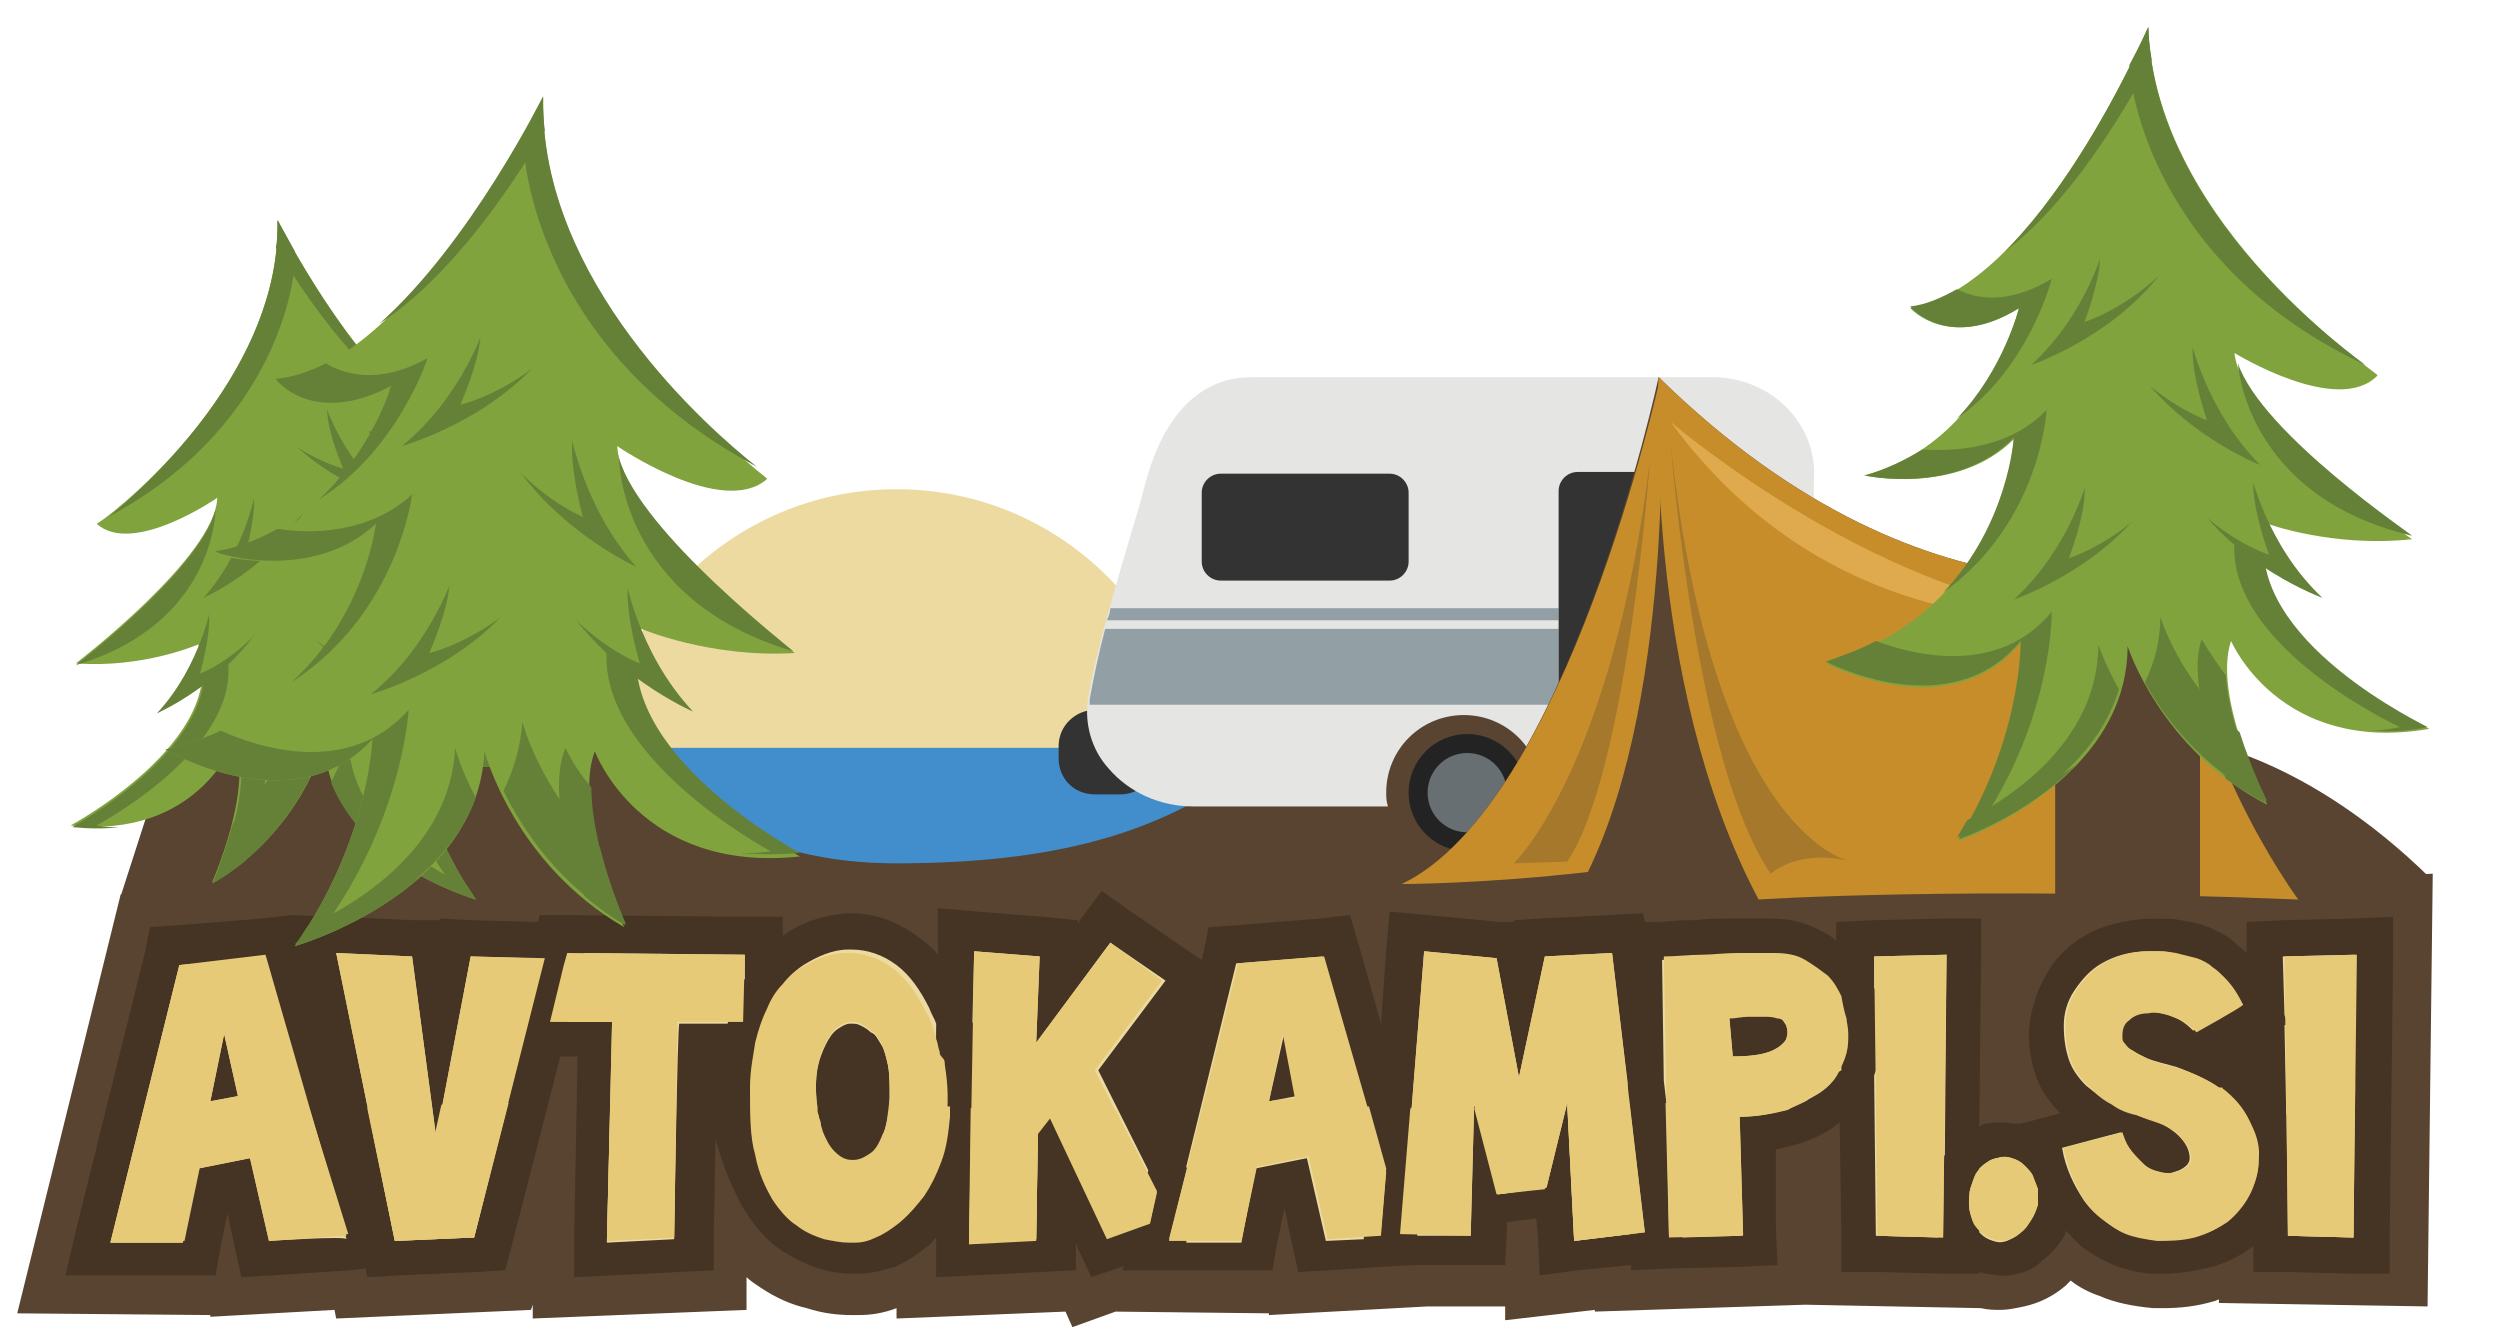 <svg xmlns="http://www.w3.org/2000/svg" xml:space="preserve" id="Layer_1" x="0" y="0" style="enable-background:new 283-61 145 77.5" version="1.1" viewBox="283 -61 145 77.5"><style>.ht0{fill:#ecdaa1}.ht2{fill:#584430}.ht3{fill:#81a33e}.ht4{fill:#658138}.ht5{fill:#453423}.st6{fill:#e6ca77}.ht7{fill:#333}.ht12{fill:#c78d2b}</style><g transform="translate(0 .274)"><g id="a"><circle cx="335" cy="-15.6" r="17.3" class="ht0"/><path d="M309.9-17.9h63v10.5h-63v-10.5" style="fill:#428ecc"/><path d="M410.3-18.3s-30.5-2.1-43.1-2.3c-12.6-.2-10.9 9.4-32.2 9.4-16.9 0-17.9-14.9-17.9-14.9l-12.1 7-8.8-.7-4.2 4.3-2 6.2 103.3 1.6-3.8 12 24.3-1.6 10.2-13c-7.3-7.2-13.7-8-13.7-8z" class="ht2"/><path d="M411.2-9.9v.2c-.4-.1-.9-.2-1.3-.3-.6-.1-1.2-.2-1.8-.2h-.6c-1.8.1-3.5.5-4.8 1.4-1 .6-1.9 1.5-2.6 2.5v-4l-12.4.4c-.6-.2-1.3-.2-2-.2h-2.2c-.8 0-1.5 0-2.2.1l-1 .1-.1-.4-10 .5-8.5-.9v.4l-10.2.9-.2.4-4.9-3.4-1.8 2.5-9.3-.8v1c-.9-.4-1.9-.5-2.9-.5h-.4c-.5 0-1 .1-1.4.2l-17.9-.3-.1.4-5.7-.2v.1l-5.2-.2v-.2l-1.3.1-2.9-.1.1.4-7.6.6-6 24.3 11.2.1v.1l7.2-.4.1.5 11.3-.5.1-.3v.8l12.4-.5v-1.9c.2.2.5.4.8.6.9.6 1.8 1 2.7 1.2.9.3 1.8.4 2.6.4h.4c.7 0 1.4-.1 2.2-.4v.6l9.8-.4.4.9 2.5-.9 8.9.1v.1l9.2-.5h4.5v.8l5.2-.6v.1l12.2-.4 10.2.2c.4.1.8.1 1.1.1.5 0 .9-.1 1.4-.2.9-.2 1.7-.6 2.4-1.2l.3-.3c.5.4 1.1.7 1.7.9.9.4 2 .6 3.1.7h.6c.9 0 1.9-.1 2.9-.4.1 0 .2-.1.3-.1v.2l12.1.2.3-25.1-12.9.7z" class="ht2"/><path d="m305.8-9.8-7.1.4-.7-11.3 7.1-.4.7 11.3" class="ht2"/><path d="M299.1-48.5s6.2 12.4 12.4 13.1c0 0-1.8 2.2-5.4.3 0 0 2 6.6 8.1 7.8 0 0-4.5 1.3-7.4-1.4-.2-.2 0 0 0 0s.9 8.4 9.8 10.5c0 0-5.9 3.5-9.6-.5 0 0 .2 4.7 3.6 9.6 0 0-8.5-2.4-8.8-9.1 0 0-1.3 5.2-6.5 8.1 0 0 2.4-5.4 1.3-8.2 0 0-2.1 5.7-9.5 4.9 0 0 9.3-5 7.4-10.5 0 0-3.2 1.4-7.1 1.1 0 0 8.1-6.2 8.2-9.6 0 0-4.9 3.4-7 1.5.1.1 10.7-7.7 10.5-17.6z" class="ht3"/><path d="M308.2-28.7c0-.1-.1-.2 0 0zm-13.5 5.2c.4-.1.9-.3 1.3-.4 1.9 5.6-7.4 10.5-7.4 10.5.5.1.9.1 1.3.1-.8.1-1.7.1-2.7 0-.1 0 8.9-4.8 7.5-10.2zm3.4 5.2c.8 1.9-.2 5.1-.8 6.9-.6.5-1.2.9-1.9 1.3 0 0 1.6-3.6 1.6-6.4.7-.9 1.1-1.8 1.1-1.8zm5.1.1c.3 4.6 4.4 7.2 6.9 8.3.2.3.4.6.5.8 0 0-6.5-1.9-8.4-6.8.7-1.4 1-2.3 1-2.3zm2.9-16.8s.9 3 3.3 5.3c-3.7-2.3-5-6.6-5-6.6 2.3 1.3 3.9.8 4.7.2.8.4 1.5.7 2.3.8.1 0-1.7 2.2-5.3.3zM299-46.9c.1-.5.1-1.1.1-1.6 0 0 3.4 6.8 7.6 10.6-3.1-2-6-6.2-7.7-9z" class="ht4"/><path d="M314.3-27.2c-1-.2-2-.6-2.9-1.1-1.5.2-4.3.2-6.2-1.6 0 0 .6 5.5 5.6 8.7-3.5-3.2-3.9-7.4-3.9-7.4 2.8 2.6 7.4 1.4 7.4 1.4zm-7.5-1.5s-.2-.1 0 0zm-6.7 9.3c.1 1.1.4 2.2.9 3.2-.9 1.8-2.6 4.4-5.7 6.2 0 0 .7-1.6 1.2-3.5 2.8-2.8 3.6-5.9 3.6-5.9zm8.8 9c-3.4-4.9-3.6-9.6-3.6-9.6 2.8 3.1 7 1.7 8.8.9.8.3 1.6.6 2.5.9 0 0-5.9 3.5-9.6-.5 0 0 .2 4.7 3.6 9.6 0 0-3.3-1-5.9-3.3 2.1 1.4 4.2 2 4.2 2zM305.1-30s-.1-.1 0 0zm-1.9 3.5s1 3.4 4 5.8c0 0-4.3-1.2-6.8-4.5" class="ht4"/><path d="M303.6-26.7s-.6.7.8 4.1c0 0-2.5-.6-4.8-3" class="ht3"/><path d="M301.8-38s1 3.4 4 5.8c0 0-4.3-1.2-6.8-4.5" class="ht4"/><path d="M302.1-38.2s-.6.7.8 4.1c0 0-2.5-.6-4.8-3" class="ht3"/><path d="M295.3-26.4s-.6 3.7-3.2 6.5c0 0 4.1-1.8 6.3-5.5" class="ht4"/><path d="M294.9-26.6s.7.7-.3 4.4c0 0 2.4-.9 4.4-3.7" class="ht3"/><path d="M297.9-33.2s-.5 3.7-3.1 6.6c0 0 4.1-1.8 6.2-5.6" class="ht4"/><path d="M297.5-33.4s.7.7-.3 4.4c0 0 2.4-1 4.4-3.7" class="ht3"/><path d="M295.5-31.7s0 6.6-8.1 9c0 0 7.2-5.5 8.1-9zm3.6-16.8s.4.7 1 1.8v.7s-.4 9.1-10.8 14.7c2.1-1.7 10-8.7 9.8-17.2z" class="ht4"/><path d="m304.5 11.4-6.7.4-1-4.7-1.3.3-.9 4.5-6.4-.1 4.5-18.2 6.6-.6 5.2 18.4m4.9-18.3 6.5.2-4.6 18.2-6.3.3-3.9-19 6.6.3.6 4.9 1.1-4.9m23 18.7c-.6 0-1.1-.1-1.7-.3-.6-.2-1.2-.5-1.9-.9s-1.3-1.1-1.8-1.9c-.5-.8-.9-1.7-1.1-2.9-.3-1.1-.4-2.5-.3-4.1 0-1.1.2-2 .4-2.8.2-.8.4-1.6.7-2.2.3-.6.6-1.2 1-1.6.4-.4.8-.8 1.2-1.1.9-.7 2-1 3.2-1.1h.3c1.2 0 2.3.4 3.2 1.2.9.7 1.7 1.7 2.2 2.9.2.4.3.7.4 1 .1.3.2.6.3.8.1.2.1.5.2.8 0 .1.1.3.1.4v.3c.2 1.2.3 2.4.2 3.4-.1 1-.3 1.9-.6 2.8-.3.8-.6 1.6-1.1 2.2-.4.6-.9 1.1-1.4 1.6-.5.4-1 .8-1.6 1-.6.2-1.1.4-1.6.4h-.3zm-1-8.6v.3c0 .1.1.2.1.4 0 0 0 .1.1.2.2.4.3.7.5.9 0 .1.1.1.2.1s.3-.1.4-.2c.1-.1.2-.2.4-.7.1-.3.3-.8.3-1.9 0-.7 0-1.2-.1-1.6-.1-.4-.2-.7-.3-1-.1-.3-.2-.4-.3-.4-.1-.1-.2-.1-.3-.2H332.1l-.1.1c-.1.1-.3.2-.4.6-.2.3-.3.7-.4 1.2-.1.5-.1 1.1 0 1.9V3l.2.2c0-.1 0 0 0 0z" class="ht0"/><path d="m347.1-8.1 4.9 3.4-4.1 5.5 3.5 6.9-.7 2.7-3.9 1.4-2.5-5.2-.1 5.1-6.1.2.3-19.2 5.9.5-.1 2.6 2.9-3.9m16 19.5 1.5-18.7 6.1.6.5 2.5.6-2.7 5.7-.3 2.2 18.3-6.3.7-.2-3.2-3.7.4-.1 2.3-6.3.1" class="ht0"/><path d="m364.4 6.5-.4 5-4.9.3-1-4.7-1.3.3-.9 4.5-6.4-.1L354-6.4l6.6-.6 3.8 13.5m13.9-13.2 3.2-.2c.7 0 1.4-.1 2.1-.1h2.2c.8 0 1.6.2 2.2.5.6.3 1.2.7 1.6 1.2.4.5.8 1 1 1.5.3.5.4 1 .5 1.5.1.3.1.6.1 1.1 0 .5-.1 1-.2 1.4-.1.5-.4 1.1-.6 1.5-.3.5-.8 1-1.4 1.4-.6.4-1.3.7-2.1 1-.7.2-1.3.3-2 .4l.2 7-6.4.2c-.1-.1-.4-18.4-.4-18.4zm6.2 5.6c.4 0 .7-.1.8-.2l.1-.1h-.9v.3z" class="ht0"/><path d="m396.7 11.6-5.9-.1-.3-18.3L397-7l-.3 18.6" class="ht0"/><path d="M399.1 11.7c-.2 0-.5 0-.7-.1-.4-.1-.8-.3-1.1-.6-.3-.3-.6-.6-.8-1-.2-.4-.3-.8-.3-1.2 0-.4 0-.9.1-1.3s.2-.8.5-1.2c.2-.4.5-.7.8-.9.3-.2.7-.4 1.1-.5.4-.1.8-.1 1.3 0s.9.3 1.2.6c.3.3.6.6.8 1 .2.4.3.7.4 1.2.1.4 0 .9-.1 1.3s-.3.9-.5 1.2c-.2.4-.5.7-.8.9-.3.3-.7.5-1.1.6h-.8z" class="ht0"/><path d="M408.5 11.7c-.9 0-1.7-.1-2.5-.5-.6-.2-1.1-.5-1.6-.9l-1.2-1.2c-.7-1-1.2-2.1-1.5-3.5l-.2-1 3.4-.9c-.5-.3-1-.7-1.4-1.1-.6-.5-1-1.2-1.3-1.9-.3-.8-.4-1.6-.4-2.4.1-.9.3-1.7.7-2.5.4-.8 1.1-1.5 1.9-2 .9-.5 1.9-.8 3.2-.9h.5c.4 0 .8 0 1.2.1.5.1 1 .2 1.4.4.4.2.8.4 1.1.6.3.2.6.5.9.7.6.6 1 1.2 1.3 2l.4.9-4.1 2.2c1 .4 1.8.9 2.5 1.4.8.7 1.4 1.4 1.7 2.2.4.8.6 1.7.5 2.5 0 .8-.2 1.6-.6 2.4-.4.7-.9 1.4-1.5 1.9-.7.5-1.5.9-2.3 1.1-.7.3-1.4.4-2.1.4zm-1.1-6.9c.2.2.3.5.6.6.2.2.4.3.6.3h.1c.1 0 .2 0 .3-.1-.2-.2-.4-.4-.6-.5-.2-.1-.4-.3-.7-.3h-.3c-.1-.1 0 0 0 0zm-.1-6.1c.1.1.2.1.3.2.2.1.4.2.6.2.4.2.9.3 1.5.4.1 0 .1 0 .2.1l-.3-.3c-.5-.5-1.1-.8-1.8-.8h-.1c-.2.1-.3.1-.4.2-.1 0 0 0 0 0z" class="ht0"/><path d="m420.6 11.6-5.9-.1-.3-18.3 6.4-.2-.2 18.6M327.3-7l-.2 6h-3.8l-.1 12.5-6.1.2.3-12.7h-3.9l1.6-6.2 12.2.2" class="ht0"/><path d="m295.2 2.6 1.6-.3-.8-3.6-.8 3.9m38.9-3.3c-.2-.3-.3-.6-.6-.7-.2-.2-.4-.3-.6-.4-.2-.1-.3-.1-.5-.1h-.1c-.2 0-.4.1-.7.3-.3.2-.5.5-.7.9-.2.4-.4.9-.5 1.5-.1.6-.1 1.4 0 2.2v.2c0 .1 0 .2.1.4 0 .1.1.2.1.4 0 .1.1.3.1.4.2.5.4.9.7 1.2.3.3.6.5 1 .5h.1c.4 0 .7-.2 1-.4.3-.2.5-.6.7-1.1.2-.5.4-1.3.4-2.2 0-.7 0-1.4-.1-1.9-.1-.4-.2-.9-.4-1.2zm22.5 3.3 1.6-.3-.7-3.7-.9 4m29.5-4.9c-.3-.1-.5-.1-.8-.1h-.9c-.4 0-.7.1-1.1.1l.2 2.3c1 0 1.7-.1 2.2-.3.5-.2.8-.5.9-.7.1-.3.1-.5 0-.8-.2-.3-.3-.5-.5-.5z" class="ht5"/><path d="m419.6-8-4.2.1-2.1.1V-6c-.3-.3-.6-.5-.9-.8-.4-.3-.9-.5-1.3-.7-.5-.2-1-.3-1.6-.4-.5-.1-.9-.1-1.4-.1h-.5c-1.4.1-2.7.4-3.7 1s-1.8 1.4-2.3 2.4c-.5.9-.8 1.9-.9 2.9-.1 1 .1 2 .4 2.9.3.8.8 1.5 1.4 2.1l-.4.1-1.9.5H399.9c-.6-.1-1.2-.1-1.7 0-.2 0-.3.1-.4.2l.1-9.9V-8h-2.1l-4.2.1-2.1.1v1.1c-.3-.3-.7-.5-1.1-.7-.8-.4-1.7-.6-2.7-.6h-2.2c-.7 0-1.5 0-2.1.1h-.8l-1.4.1h-.8l-.1-.5-2 .1-3.9.2-1.6.1v.1h-.8l-4.2-.4-2.2-.2-.2 2.2-.3 4.3-1.3-4.6-.5-1.7-1.7.2-5 .4-1.5.1-.3 1.5-.1.4-.9-.6-3.2-2.2-1.7-1.2-1.2 1.6-.2.3v-.2l-2-.2-3.8-.3-2.3-.2V-5.9c-.3-.4-.7-.7-1.1-1-1.2-.9-2.5-1.4-3.9-1.4h-.3c-1.3.1-2.6.5-3.7 1.3v-1.1h-2.1L316-8.2h-1.7l-.1.4-3.8-.1-1.9-.1v.1H307l-4.4-.2-2.7-.1-1.7.2-5 .4-1.5.1-.3 1.5-4 16.1-.6 2.6H295.5l.3-1.7.4-1.9.4 1.9.4 1.8 1.8-.1 4.5-.3.9-.1.1.5 1.8-.1 4.6-.2 1.6-.1.4-1.5L315.5 0h1l-.2 10.6v2.2l2.2-.1 3.9-.2 2-.1v-2l.1-5.6c.6 2.2 1.4 3.6 1.4 3.6.1.3.3.5.4.7.6.9 1.3 1.7 2.1 2.2.7.4 1.4.8 2.1 1 .6.2 1.3.3 2 .3h.4c.6 0 1.3-.2 2-.4.7-.3 1.3-.7 1.9-1.2.2-.1.3-.3.5-.5V12.8l2.2-.1 3.9-.2 2-.1v-1.6l.1.3.8 1.7 1.8-.6.1-.1-.1.3H356.8l.3-1.7.4-1.9.4 1.9.4 1.8 1.8-.1 3.1-.2 1.8-.1h5.3l.1-2.1v-.4l1.7-.2.1 1 .1 2.3 2.2-.3 3.1-.3v.3l2.1-.1 4.3-.1 2.1-.1-.1-2.1V5.4l1.2-.3c1-.3 1.8-.7 2.4-1.2 0 0 .1 0 .1-.1l.1 6.6v2.1h2.1l3.8.1h2.1v-.1c.1 0 .2.1.4.1.6.1 1.2.2 1.8 0 .6-.1 1.1-.4 1.5-.8.4-.3.8-.7 1.1-1.2.1-.1.2-.3.2-.5l.9.9c.5.4 1.2.8 1.9 1.1.8.3 1.6.5 2.4.5h.5c.7 0 1.5-.1 2.4-.3 1-.2 2-.7 2.8-1.3v1.5h2l3.8.1h2.1v-2.1l.2-16.4v-2.2l-2.2.1zm-121 18.7-1.1-4.8-3 .6-.9 4.3h-4.2l4-16.1 5-.4 4.7 16.3c0-.2-4.5.1-4.5.1zM313.1.1l-2.6 10.4-4.6.2L302.5-6l4.4.2 1.4 10.5 2-10.5 3.4.1-.8 3.2-.7 2.7.9-.1zm9 10.5-3.9.2.3-12.8h-2.6l.8-3.1.2-.9 9.3.1v1.4c-.2.2-.3.5-.4.8-.2.5-.4 1.1-.6 1.8h-2.8c-.1-.1-.3 12.5-.3 12.5zm15.1-3.7c-.2.4-.4.9-.7 1.2-.4.5-.8 1-1.3 1.4-.4.3-.8.6-1.3.8-.4.2-.8.3-1.2.3h-.4c-.4 0-.9-.1-1.4-.2-.6-.2-1.1-.4-1.6-.8-.5-.3-1-.9-1.4-1.5-.4-.7-.8-1.5-1-2.6-.3-1-.3-2.3-.3-3.9 0-.6.1-1.1.2-1.6h1.3l.1-2.1.1-1.9c.1-.1.2-.3.3-.4.3-.4.7-.7 1-.9.8-.5 1.7-.9 2.6-.9h.2c.9 0 1.8.3 2.6.9.8.6 1.4 1.5 1.9 2.5.1.3.3.6.4.9 0 .2-.1 8.8-.1 8.8zm12.4-.3-.9 3.4-1.5.5-3.3-7-.7.9-.1 6.2-3.9.2.1-3.4c.1-.2.1-.3.2-.5.3-.9.5-2 .6-3.1.1-1.1 0-2.4-.2-3.7v-.3c0-.2-.1-.4-.1-.5-.1-.5-.2-.9-.4-1.3l.1-4.1 3.8.3-.2 5 4.3-5.8 3.2 2.2-3.9 5.2 2.9 5.8zm12.5 3.6v.4l-2.2.1-1.1-4.8-3 .6-.8 4.3h-3.2l.1-.5.4-1.8.2-.8-.4-.7-.3-.6 2.9-11.8 5-.4 2.9 10-.5 6zm12.2.5-.4-8-1.2 4.9-2.8.4-1.4-5.2-.2 7.6h-3.1l.3-3.5v-.4l-.1-.4-.6-2.2.8-10 4.2.4 1.3 6.9 1.5-7 3.9-.2.9 7.5.2 8.8-3.3.4zm15.2-9.6c-.2.4-.6.8-1.1 1.1-.5.3-1.1.6-1.8.9-.8.2-1.7.4-2.8.4l.2 6.9-3.4.1-.1-.5-1-8.6-.1-7 2.2-.1c.6 0 1.3-.1 2.1-.1h2.1c.7 0 1.3.1 1.8.4.5.3.9.6 1.3.9.3.3.6.7.8 1.1l.1 4.2c-.2.1-.3.2-.3.3zm6.3 4.6c-.3.5-.5 1-.6 1.6-.2.6-.2 1.1-.2 1.6.1.5.2 1.1.4 1.6l-3.6-.1-.1-9.3c.1-.3.2-.5.3-.8.1-.6.2-1.1.2-1.7 0-.4 0-.8-.1-1.2-.1-.5-.2-.9-.4-1.4v-1.8l4.2-.1-.1 11.6zm5.3 3c-.1.3-.2.6-.4.9-.2.3-.3.5-.6.7-.2.2-.5.3-.7.4-.3.1-.5.1-.8 0-.3-.1-.5-.2-.7-.4l-.1-.1V6.5c.3-.3.6-.5 1-.6.3-.1.5-.1.8 0 .3.1.5.2.7.4.2.2.4.4.5.6.1.3.2.5.3.8.1.4 0 .7 0 1zm12.4-.8c-.3.6-.7 1.1-1.3 1.6-.6.5-1.2.8-1.9.9-.6.2-1.3.2-1.9.2h-.4c-.7 0-1.2-.2-1.8-.4-.5-.2-.9-.5-1.3-.8-.4-.3-.7-.6-1-1-.6-.9-1.1-1.9-1.3-3.1l3.4-.9c.1.3.2.6.4.9.2.3.5.6.8.9.3.3.6.4 1 .5.1 0 .3.1.4.1.3 0 .5-.1.8-.2.4-.2.6-.4.6-.7 0-.3-.1-.6-.3-.9-.2-.3-.5-.6-.8-.8-.3-.2-.6-.4-1-.5-.4-.1-.8-.2-1.1-.4-.5-.2-.9-.4-1.4-.6-.5-.3-.9-.6-1.4-1-.4-.4-.8-.9-1-1.5-.2-.6-.3-1.2-.3-2 0-.7.2-1.4.6-2 .4-.6.9-1.2 1.6-1.6.7-.4 1.6-.7 2.7-.7h.4c.4 0 .7 0 1 .1l1.2.3c.3.1.7.3.9.5.3.2.5.4.7.6.5.5.8 1 1.1 1.6l-2.7 1.5c-.4-.4-.8-.7-1.4-.9-.4-.1-.8-.2-1.2-.2h-.2c-.4 0-.8.1-1.1.4-.3.2-.4.5-.4.9 0 .2 0 .3.1.4.1.1.2.3.4.4.2.1.3.2.5.3l.6.3c.5.2 1 .3 1.7.5 1.1.4 2 .8 2.7 1.4.6.5 1.1 1.1 1.4 1.7l.1 4c.2.1.2.1.1.2zm6 2.6-3.8-.1V8.1c.3-.7.4-1.4.4-2.1 0-.9-.1-1.9-.5-2.7l-.1-5.1.2-.1-.2-.5-.1-3.4 4.2-.1-.1 16.4z" class="ht5"/><path d="m298.4-5.9 4.7 16.3-4.5.3-1.1-4.8-3 .6-.9 4.3h-4.2l4-16.1 5-.6zm-3.2 8.5 1.6-.3-.8-3.6-.8 3.9zm7.3-8.6 4.4.2 1.4 10.5 2-10.5 4.3.1-4.1 16.2-4.6.2L302.5-6zM337.8.5c.2 1.2.2 2.2.1 3.2s-.3 1.8-.5 2.6c-.2.7-.6 1.4-1 2-.4.5-.8 1-1.3 1.4-.4.3-.8.6-1.3.8-.4.2-.8.3-1.2.3h-.4c-.4 0-.9-.1-1.4-.2-.6-.2-1.1-.4-1.6-.8-.5-.3-1-.9-1.4-1.5-.4-.7-.8-1.5-1-2.6-.3-1-.3-2.3-.3-3.9 0-1 .2-1.9.3-2.6.2-.8.4-1.4.7-2 .2-.5.5-1 .9-1.4.3-.4.7-.7 1-.9.8-.5 1.7-.9 2.6-.9h.2c.9 0 1.8.3 2.6.9.8.6 1.4 1.5 1.9 2.5.2.3.3.6.4.9s.2.5.2.7c.1.2.1.5.2.7 0 .1 0 .2.1.3.2.2.2.3.2.5zm-3.2 1.9c0-.7 0-1.4-.1-1.9s-.2-.9-.4-1.3c-.2-.3-.3-.6-.6-.7-.2-.2-.4-.3-.6-.4-.2-.1-.3-.1-.5-.1h-.1c-.2 0-.4.1-.7.3-.3.2-.5.5-.7.9-.2.4-.4.9-.5 1.5-.1.6-.1 1.4 0 2.2v.2c0 .1 0 .2.1.4 0 .1.1.2.1.4 0 .1.1.3.1.4.2.5.4.9.7 1.2.3.3.6.5 1 .5h.1c.4 0 .7-.2 1-.4.3-.2.5-.6.7-1.1.2-.3.3-1.1.4-2.1zm12.8-9-4.3 5.8.2-5-3.8-.3-.3 17 3.9-.2.1-6.2.7-.9 3.3 7 2.5-.9.4-1.8-3.6-7.1 3.9-5.2-3-2.2m16.9 16.9 1.3-16.4 4.2.4 1.3 6.9 1.5-7 3.9-.2 1.9 16.2-4.1.5-.4-8-1.2 4.9-2.8.4-1.4-5.2-.2 7.6-4-.1zm-1.2 0 .3-3.6-3.6-12.5-5 .4-4 16.1h4.2l.9-4.3 3-.6 1.1 4.8 3.1-.2v-.1zm-6.5-7.7.8-3.9.7 3.7-1.5.2zm33.5-4.8c0 .2.1.5.1.9s0 .7-.1 1.1c-.1.4-.3.8-.5 1.2-.2.4-.6.8-1.1 1.1-.5.3-1.1.6-1.8.9-.8.2-1.7.4-2.8.4l.2 6.9-4.3.1-.3-16.2c.7 0 1.5-.1 2.2-.1.6 0 1.3-.1 2.1-.1h2.1c.7 0 1.3.1 1.8.4.5.3.9.6 1.3.9.4.4.6.8.8 1.2.1.6.2 1 .3 1.3zM383.5 0c1 0 1.7-.1 2.2-.3.5-.2.8-.5.9-.7.1-.3.1-.5 0-.8-.1-.3-.3-.4-.5-.4-.3-.1-.5-.1-.8-.1h-.9c-.4 0-.7.1-1.1.1l.2 2.2zm8.2-5.8 4.2-.1-.2 16.4-3.8-.1-.2-16.2zm6.9 16.4c-.3-.1-.5-.2-.7-.4-.2-.2-.4-.4-.5-.7-.1-.3-.2-.6-.2-.9 0-.3 0-.7.1-1 .1-.3.2-.6.3-.8.2-.3.4-.5.6-.6.2-.2.5-.3.7-.3.3-.1.5-.1.8 0 .3.1.5.2.7.4.2.2.4.4.5.6.1.3.2.5.3.8v.9c-.1.3-.2.6-.4.9-.2.3-.3.5-.6.7-.2.2-.5.3-.7.4-.3.1-.6.1-.9 0zm11.8-12c-.4-.4-.8-.7-1.4-.9-.5-.2-1-.3-1.4-.2-.4 0-.8.1-1.1.4-.3.2-.4.5-.4.9 0 .2 0 .3.1.4.1.1.2.3.4.4.2.1.3.2.5.3l.6.3c.5.2 1 .3 1.7.5 1.1.4 2 .8 2.7 1.4.7.6 1.2 1.2 1.5 1.9.3.6.5 1.3.4 2 0 .7-.2 1.3-.5 1.9-.3.6-.7 1.1-1.3 1.6-.6.5-1.2.8-1.9.9-.8.2-1.6.3-2.2.2-.7 0-1.2-.2-1.8-.4-.5-.2-.9-.5-1.3-.8-.4-.3-.7-.6-1-1-.6-.9-1.1-1.9-1.3-3.1l3.4-.9c.1.3.2.6.4.9.2.3.5.6.8.9.3.3.6.4 1 .5.4.1.8.1 1.2-.1.4-.2.6-.4.6-.7 0-.3-.1-.6-.3-.9-.2-.3-.5-.6-.8-.8-.3-.2-.6-.4-1-.5-.4-.1-.8-.2-1.1-.4-.5-.2-.9-.4-1.4-.6-.5-.3-.9-.6-1.4-1-.4-.4-.8-.9-1-1.5-.2-.6-.3-1.2-.3-2 0-.7.2-1.4.6-2 .4-.6.9-1.2 1.6-1.6.7-.4 1.6-.7 2.7-.7.5 0 1 0 1.5.1l1.2.3c.3.1.7.3.9.5.3.2.5.4.7.6.5.5.8 1 1.1 1.6 0 .1-2.7 1.6-2.7 1.6zm5.1-4.4 4.2-.1-.2 16.4-3.8-.1-.2-16.2zm-97 3.8-.3 12.7 3.9-.2.2-12.5h3.8l.1-3.9-10.3-.1-.2.7-.8 3.3h3.6" class="st6"/><path d="m291.1 4.1-1.6 6.6h4.2l.9-4.3 3-.6 1.1 4.8 4.5-.3-2.2-7.1c-3.3.2-6.6.5-9.9.9zm17.5-1.3-.4 1.8-.2-1.7c-1.2 0-2.5.1-3.7.1l1.6 7.7 4.6-.2 2-7.8c-1.3.1-2.6.1-3.9.1zm26 .1c-.1.7-.2 1.3-.4 1.7-.2.5-.5.9-.7 1.1-.3.3-.6.4-1 .4h-.1c-.4 0-.7-.2-1-.5-.3-.3-.5-.7-.7-1.2-.1-.1-.1-.3-.1-.4 0-.1-.1-.3-.1-.4 0-.1 0-.2-.1-.4v-.4c-1.2 0-2.5 0-3.7-.1 0 1.1.1 2 .3 2.8.2 1 .6 1.9 1 2.6.4.7.9 1.2 1.4 1.5.5.3 1.1.6 1.6.8.5.2.9.2 1.4.2h.4c.3 0 .7-.1 1.2-.3.5-.2.9-.5 1.3-.8.5-.4.9-.9 1.3-1.4.4-.6.7-1.2 1-2 .3-.8.4-1.6.5-2.6v-.6h-3.5zm4.7.1-.1 7.8 3.9-.2.1-6.2.7-.9 3.3 7 2.5-.9.4-1.8-2.4-4.7c-2.6 0-5.5 0-8.4-.1zm25.5 0-.6 7.3h4l.2-7.4c-1.1.1-2.3.1-3.6.1zm3.7 0 1.3 5 2.8-.3 1.2-4.8c-1.7 0-3.5 0-5.3.1zm5.4-.1.4 7.8 4.1-.5-.9-7.5c-1.2.1-2.4.1-3.6.2zm-18.8.2h-2.4l-1.9 7.5h4.2l.9-4.3 3-.6 1.1 4.8 3.1-.2v-.2l.3-3.6-1-3.6c-2.5.2-4.9.2-7.3.2zm32.8-.6c-2.8.1-5.6.1-8.3.2l.2 7.8 4.3-.1-.2-6.9c1.1 0 2-.2 2.8-.4.3-.2.7-.3 1.2-.6zm3.9-.1.1 8 3.8.1.1-8.2-4 .1zm6.8 8.2c-.3-.1-.5-.2-.7-.4-.2-.2-.4-.4-.5-.7-.1-.3-.2-.6-.2-.9 0-.3 0-.7.1-1 .1-.3.2-.6.3-.8.2-.3.4-.5.6-.6.2-.2.5-.3.7-.3.3-.1.5-.1.8 0 .3.1.5.2.7.4.2.2.4.4.5.6.1.3.2.5.3.8v.9c-.1.3-.2.6-.4.9-.2.3-.3.5-.6.7-.2.2-.5.3-.7.4-.3.1-.6.1-.9 0zM412.1 2c-.1-.1-.2-.1-.2-.2-2.5.1-5 .1-7.5.2.3.3.7.6 1.1.8.4.3.9.5 1.4.6.5.2.8.3 1.1.4.3.1.6.2 1 .5.3.2.6.5.8.8.2.3.3.6.3.9 0 .3-.2.5-.6.7-.4.2-.8.2-1.2.1-.4-.1-.7-.3-1-.5-.3-.3-.6-.5-.8-.9-.2-.3-.3-.6-.4-.9l-3.4.9c.3 1.2.7 2.2 1.3 3.1.3.4.6.7 1 1 .4.3.8.6 1.3.8.5.2 1.1.3 1.8.4.7 0 1.4 0 2.2-.2.7-.2 1.3-.5 1.9-.9.5-.4 1-1 1.3-1.6.3-.6.5-1.3.5-1.9 0-.7-.1-1.4-.4-2-.3-.9-.8-1.5-1.5-2.1zm3.5-.3.1 8.7 3.8.1.1-8.9c-1.3.1-2.6.1-4 .1zm-97.2 1-.2 8 3.9-.2.1-7.8h-3.8z" class="st6"/><path d="M350.1-17.3c0 1.2-1 2.1-2.1 2.1h-1.5c-1.2 0-2.1-.9-2.1-2.1v-.7c0-1.2 1-2.1 2.1-2.1h1.5c1.2 0 2.1 1 2.1 2.1v.7z" class="ht7"/><path d="M382.3-39.4h-26.7c-2 0-4.7 1-6.1 5.9-.2.7-.4 1.6-.7 2.5-1 3.4-2.3 7.7-2.7 10.3-.2 1.4.2 2.9 1.2 4 1.2 1.4 3 2.2 4.9 2.2h11.3c-.1-.3-.1-.6-.1-.8 0-2.5 2-4.5 4.5-4.5s4.5 2 4.5 4.5c0 .3 0 .6-.1.8h9.7l6.2-8.3v-10.5c.3-3.4-2.5-6.1-5.9-6.1z" style="fill:#e5e5e4"/><circle cx="368.1" cy="-15.3" r="3.4" style="fill:#232323"/><circle cx="368.1" cy="-15.3" r="2.3" style="fill:#676f72"/><path d="M388.5-22.8v-2h-8.1v4.4h6.3l1.8-2.4m-15.1 2.4v-4.4h-26.3c-.4 1.5-.7 3-.9 4.1v.3h27.2zm-26.2-4.9h26.2v-.7h-26c0 .2-.1.5-.2.7zm33.2-.7h8.1v.7h-8.1v-.7" style="fill:#929fa4"/><path d="M364.7-28.7c0 .6-.5 1.1-1.1 1.1h-9.8c-.6 0-1.1-.5-1.1-1.1v-4c0-.6.5-1.1 1.1-1.1h9.8c.6 0 1.1.5 1.1 1.1v4zm15.7 10.8c0 .6-.5 1.1-1.1 1.1h-4.8c-.6 0-1.1-.5-1.1-1.1v-14.9c0-.6.5-1.1 1.1-1.1h4.8c.6 0 1.1.5 1.1 1.1v14.9z" class="ht7"/><path d="M364.3-10s13.2-4.1 23.4 0c0 0 14.2-4 27.9.8 0 0-6.3-9.5-6-19.2 0 0-14.2 4.9-30.4-11 0 0-5.3 24.8-14.9 29.4z" class="ht2"/><path d="M416.3-9.1s-7.1-9.6-6.7-19.3c0 0-14.2 4.9-30.4-11 0 0-1 17.5 5.8 30.3-.1 0 11.9-.8 31.3 0z" class="ht12"/><path d="M364.3-10s4.7 0 10.8-.7c5.2-10.7 4.2-28.7 4.2-28.7s-5.4 24.8-15 29.4z" class="ht12"/><path d="M379.9-36.8s12.6 10.8 24.9 11.3c0 0-14.9 2.4-24.9-11.3z" style="fill:#dfaa4d"/><path d="M379.9-35.5s1.4 18.5 5.8 24.9c0 0 1.6-1.5 4.7-.7-.1 0-8-1.4-10.5-24.2zm-1.2.9s-1.3 18.1-4.8 23.3l-3.1.1s5.7-5.4 7.9-23.4z" style="fill:#a5782b"/><path d="M402.2-27.1h8.4V-8h-8.4v-19.1" class="ht2"/><path d="M407.6-59.7s-6.4 15-13.8 16.3c0 0 2.2 2.5 6.3 0 0 0-1.9 7.9-9 9.7 0 0 5.4 1.2 8.7-2.1.3-.3 0 0 0 0s-.5 9.9-10.9 13c0 0 7.2 3.8 11.3-1.2 0 0 .1 5.5-3.6 11.5 0 0 9.8-3.4 9.8-11.3 0 0 1.9 6 8.1 9.2 0 0-3.2-6.2-2.1-9.5 0 0 2.8 6.6 11.5 5.1 0 0-11.3-5.2-9.4-11.9 0 0 3.8 1.4 8.4.9 0 0-9.9-6.7-10.3-10.8 0 0 6 3.7 8.3 1.3.1-.1-12.9-8.6-13.3-20.2z" class="ht3"/><path d="M398.1-35.9c.1-.1.2-.2 0 0zm16.3 5.3c-1-.2-1.6-.4-1.6-.4-1.9 6.7 9.4 11.9 9.4 11.9-.5.1-1.1.2-1.6.2 1.1.1 2.2 0 3.2-.2.1 0-10.7-5-9.4-11.5zm-3.7 6.4c-.8 2.3.6 6 1.4 8.1.7.5 1.5 1 2.3 1.4 0 0-2.1-4.1-2.3-7.4-.9-1.2-1.4-2.1-1.4-2.1zm-6 .3c0 5.4-4.7 8.7-7.6 10.2-.2.3-.4.7-.6 1 0 0 7.6-2.6 9.4-8.6-.8-1.4-1.2-2.6-1.2-2.6zm-4.6-19.5s-.9 3.6-3.6 6.4c4.2-2.9 5.5-8.1 5.5-8.1-2.7 1.6-4.5 1.1-5.5.6-.9.5-1.8.9-2.7 1 0 .1 2.3 2.6 6.3.1zm7.7-14.4c-.1-.6-.2-1.2-.2-1.9 0 0-3.5 8.2-8.3 13 3.6-2.7 6.7-7.7 8.5-11.1z" class="ht4"/><path d="M399.8-35.9s-.3 5-4.1 9c5.7-4.1 6-10.6 6-10.6-2.2 2.3-5.4 2.4-7.2 2.3-1 .6-2 1.1-3.3 1.5-.1 0 5.3 1.2 8.6-2.2zm0 0c.2-.2 0-.1 0 0zm8.5 10.4c0 1.3-.3 2.6-.9 3.8 1.1 2 3.3 5 7.1 6.9 0 0-.9-1.8-1.6-4-3.5-3-4.6-6.7-4.6-6.7zm-9.9 11.2c3.7-6 3.6-11.5 3.6-11.5-3.1 3.8-8.1 2.5-10.2 1.7-.9.5-1.8.8-2.9 1.2 0 0 7.2 3.8 11.3-1.2 0 0 .1 5.5-3.6 11.5 0 0 3.9-1.3 6.8-4.3-2.5 1.8-5 2.6-5 2.6zm3.3-23.2c0-.1.1-.2 0 0zm2.4 3.9s-1 4.1-4.3 7.1c0 0 5-1.7 7.8-5.7" class="ht4"/><path d="M403.7-33.8s.8.8-.7 4.9c0 0 2.9-.9 5.4-3.8" class="ht3"/><path d="M405.1-47.2s-1 4.1-4.3 7.1c0 0 5-1.7 7.8-5.7" class="ht4"/><path d="M404.6-47.5s.8.8-.7 4.9c0 0 2.9-.9 5.4-3.8" class="ht3"/><path d="M413.5-34s.9 4.3 4.2 7.4c0 0-5-1.8-7.7-6" class="ht4"/><path d="M413.9-34.2s-.8.8.7 5.1c0 0-2.9-.9-5.4-4" class="ht3"/><path d="M410-41.8s.9 4.3 4.1 7.5c0 0-4.9-1.9-7.6-6.2" class="ht4"/><path d="M410.4-42s-.8.8.6 5.1c0 0-2.9-1-5.4-4.1" class="ht3"/><path d="M412.8-40.2s.4 7.7 10.1 10c.1 0-8.7-5.9-10.1-10zm-5.2-19.5s-.4.9-1.1 2.2l.1.8s1 10.7 13.6 16.6c-2.6-1.9-12.3-9.6-12.6-19.6z" class="ht4"/><path d="M314.5-55.6s-7.7 15.5-15.5 16.4c0 0 2.2 2.8 6.7.4 0 0-2.5 8.3-10.1 9.7 0 0 5.6 1.6 9.3-1.8.3-.3 0 0 0 0s-1.1 10.4-12.3 13.1c0 0 7.4 4.4 12-.6 0 0-.2 5.9-4.5 12 0 0 10.6-3 11-11.3 0 0 1.7 6.5 8.1 10.2 0 0-3-6.8-1.7-10.2 0 0 2.6 7.1 11.9 6.1 0 0-11.7-6.2-9.2-13.2 0 0 4 1.7 8.9 1.4 0 0-10.1-7.7-10.3-12 0 0 6.1 4.2 8.7 1.9 0-.1-13.3-9.8-13-22.1z" class="ht3"/><path d="M303.1-31c.1-.1.2-.2 0 0zm17 6.5c-.6-.2-1.1-.3-1.6-.6-2.4 7 9.2 13.2 9.2 13.2-.6.1-1.1.1-1.7.1 1 .1 2.2.1 3.4 0 0 0-11.1-5.9-9.3-12.7zm-4.3 6.6c-1 2.4.2 6.4 1.1 8.6.7.6 1.5 1.2 2.4 1.7 0 0-2-4.5-2-8-1.1-1.3-1.5-2.3-1.5-2.3zm-6.4 0c-.3 5.7-5.4 8.9-8.6 10.4-.2.3-.4.7-.7 1 0 0 8.2-2.3 10.5-8.5-.9-1.7-1.2-2.9-1.2-2.9zm-3.7-21s-1.1 3.7-4.2 6.6c4.6-2.9 6.3-8.2 6.3-8.2-2.9 1.6-4.9.9-5.9.3-1 .5-1.9.8-2.9.9 0 .1 2.2 2.8 6.7.4zm8.9-14.8c-.1-.7-.1-1.3-.1-2 0 0-4.2 8.5-9.5 13.2 3.9-2.5 7.5-7.6 9.6-11.2z" class="ht4"/><path d="M304.8-30.9s-.6 5.3-4.9 9.2c6.2-4 7-10.9 7-10.9-2.5 2.3-5.9 2.3-7.8 2-1.1.6-2.3 1.1-3.6 1.3.1.2 5.7 1.8 9.3-1.6zm.1 0c.2-.2 0-.1 0 0zm8.4 11.5c-.1 1.4-.5 2.8-1.1 4 1.1 2.2 3.2 5.5 7.1 7.7 0 0-.9-2-1.5-4.4-3.5-3.4-4.5-7.3-4.5-7.3zM302.2-8.1c4.2-6.1 4.5-12 4.5-12-3.5 3.9-8.7 2.2-10.9 1.2-1 .5-2.1.8-3.2 1.1 0 0 7.4 4.4 12-.6 0 0-.2 5.9-4.5 12 0 0 4.2-1.2 7.4-4.1-2.7 1.7-5.3 2.4-5.3 2.4zm4.8-24.4c0-.1.2-.2 0 0zm2.4 4.3s-1.3 4.3-4.9 7.2c0 0 5.4-1.5 8.5-5.6" class="ht4"/><path d="M308.9-28.5s.8.9-1 5.1c0 0 3.1-.7 6-3.7" class="ht3"/><path d="M311.2-42.6s-1.3 4.3-4.9 7.2c0 0 5.4-1.5 8.5-5.6" class="ht4"/><path d="M310.7-42.9s.8.9-1 5.1c0 0 3.1-.7 6-3.7" class="ht3"/><path d="M319.2-28.1s.7 4.6 4 8.1c0 0-5.1-2.2-7.8-6.8" class="ht4"/><path d="M319.7-28.3s-.9.8.4 5.5c0 0-3-1.1-5.5-4.6" class="ht3"/><path d="M316-36.6s.7 4.6 3.9 8.2c0 0-5.1-2.3-7.7-7" class="ht4"/><path d="M316.5-36.8s-.9.8.3 5.5c0 0-3-1.2-5.4-4.7" class="ht3"/><path d="M318.9-34.7s0 8.2 10.1 11.2c.1 0-8.8-6.8-10.1-11.2zm-4.4-20.9s-.5.9-1.2 2.3l.1.8s.5 11.4 13.5 18.3c-2.8-2.2-12.6-10.8-12.4-21.4z" class="ht4"/></g></g></svg>